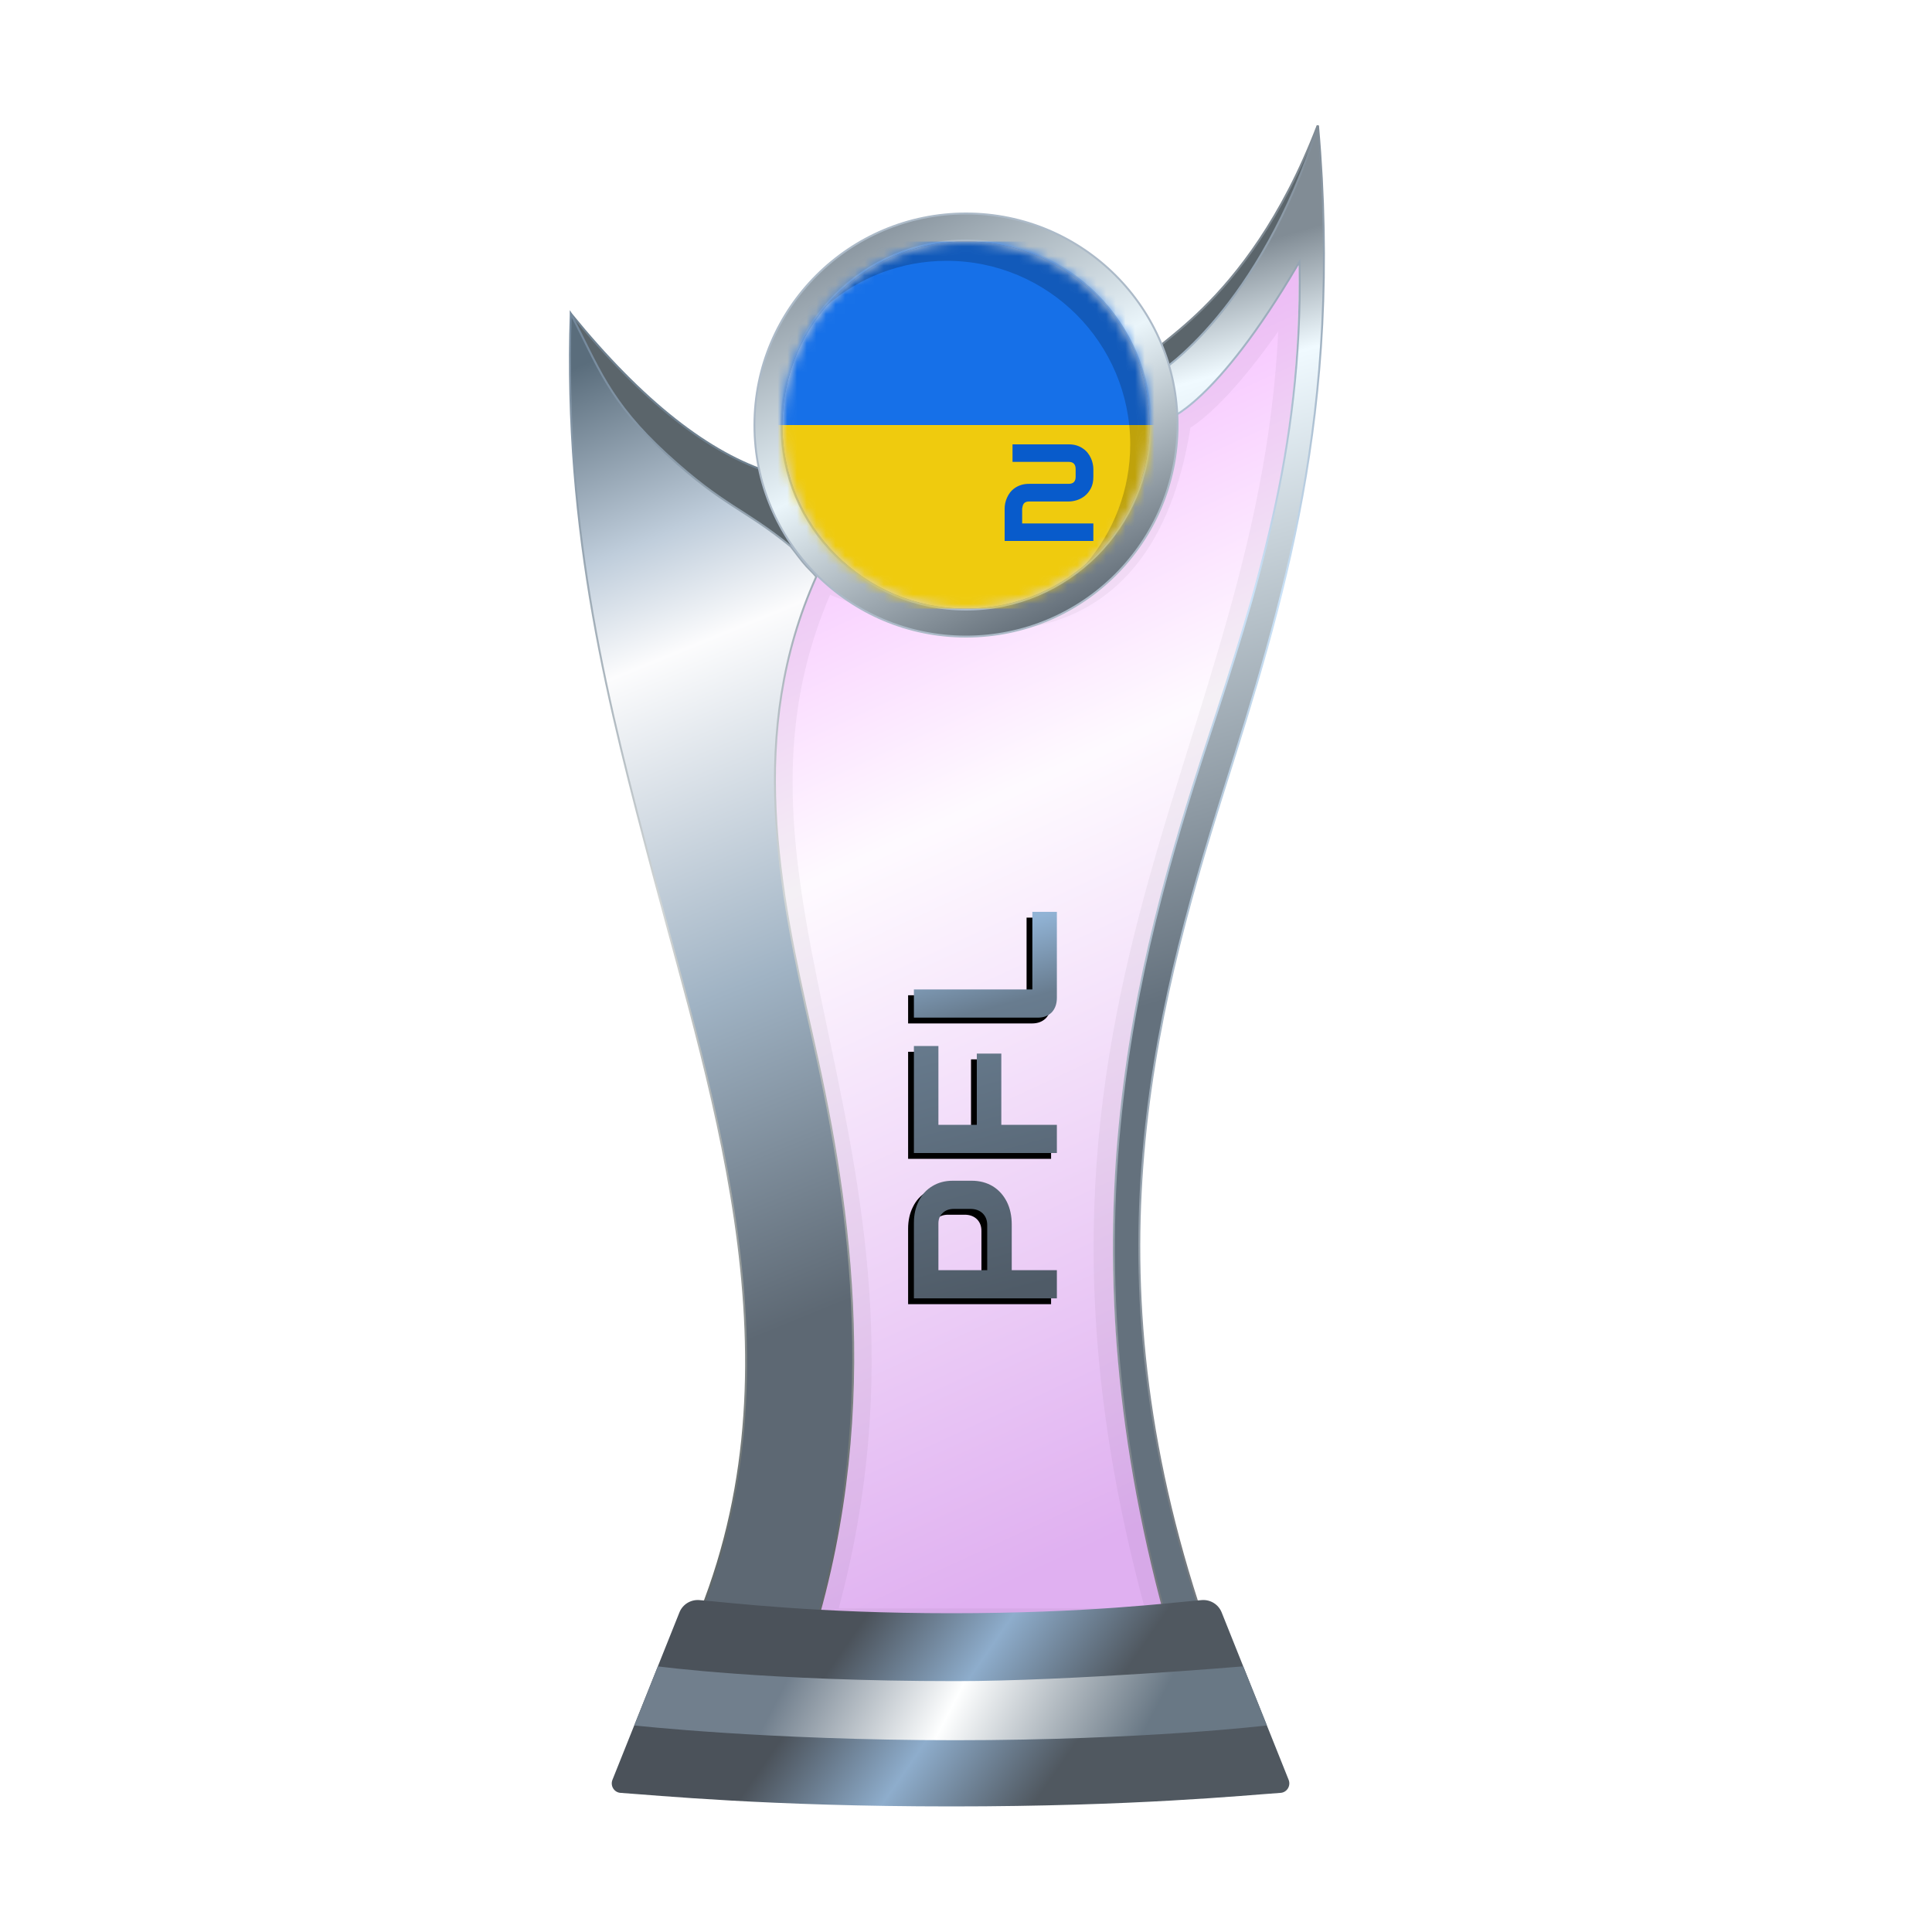 <?xml version="1.0" encoding="UTF-8"?>
<svg width="200px" height="200px" viewBox="0 0 200 200" version="1.1" xmlns="http://www.w3.org/2000/svg" xmlns:xlink="http://www.w3.org/1999/xlink">
    <title>ukraine_2_silver</title>
    <defs>
        <linearGradient x1="39.044%" y1="6.772%" x2="58.233%" y2="95.397%" id="linearGradient-1">
            <stop stop-color="#EE86FF" offset="0%"></stop>
            <stop stop-color="#FEF7FF" offset="37.799%"></stop>
            <stop stop-color="#CB7CE7" offset="100%"></stop>
        </linearGradient>
        <filter x="-9.2%" y="-7.0%" width="118.4%" height="110.5%" filterUnits="objectBoundingBox" id="filter-2">
            <feGaussianBlur stdDeviation="1" in="SourceGraphic"></feGaussianBlur>
        </filter>
        <linearGradient x1="50.332%" y1="8.222%" x2="53.008%" y2="57.196%" id="linearGradient-3">
            <stop stop-color="#818C95" offset="0%"></stop>
            <stop stop-color="#F0FAFF" offset="16.42%"></stop>
            <stop stop-color="#64717D" offset="100%"></stop>
        </linearGradient>
        <linearGradient x1="50.955%" y1="-0.323%" x2="51.506%" y2="94.957%" id="linearGradient-4">
            <stop stop-color="#7F8B96" offset="0%"></stop>
            <stop stop-color="#CAE2F8" offset="32.955%"></stop>
            <stop stop-color="#757A7F" offset="100%"></stop>
        </linearGradient>
        <linearGradient x1="48.684%" y1="0.016%" x2="56.281%" y2="77.617%" id="linearGradient-5">
            <stop stop-color="#5A6D7C" offset="0%"></stop>
            <stop stop-color="#BFCDDB" offset="19.433%"></stop>
            <stop stop-color="#FCFCFD" offset="31.193%"></stop>
            <stop stop-color="#A0B3C4" offset="65.716%"></stop>
            <stop stop-color="#5D6873" offset="100%"></stop>
        </linearGradient>
        <linearGradient x1="52.298%" y1="-0.283%" x2="54.68%" y2="93.621%" id="linearGradient-6">
            <stop stop-color="#73889C" offset="0%"></stop>
            <stop stop-color="#D1D5D5" offset="47.712%"></stop>
            <stop stop-color="#626969" offset="100%"></stop>
        </linearGradient>
        <linearGradient x1="29.723%" y1="45.927%" x2="71.412%" y2="54.64%" id="linearGradient-7">
            <stop stop-color="#4B525A" offset="0%"></stop>
            <stop stop-color="#8EADCC" offset="49.166%"></stop>
            <stop stop-color="#505860" offset="100%"></stop>
        </linearGradient>
        <linearGradient x1="22.357%" y1="48.161%" x2="82.774%" y2="51.797%" id="linearGradient-8">
            <stop stop-color="#717F8D" offset="0%"></stop>
            <stop stop-color="#FEFFFF" offset="46.571%"></stop>
            <stop stop-color="#697885" offset="100%"></stop>
        </linearGradient>
        <linearGradient x1="15.322%" y1="11.29%" x2="60.493%" y2="100.18%" id="linearGradient-9">
            <stop stop-color="#8B97A1" offset="0%"></stop>
            <stop stop-color="#EAF5FA" offset="47.712%"></stop>
            <stop stop-color="#66717B" offset="100%"></stop>
        </linearGradient>
        <linearGradient x1="0%" y1="52.509%" x2="94.547%" y2="43.159%" id="linearGradient-10">
            <stop stop-color="#4F5B67" offset="0%"></stop>
            <stop stop-color="#687C8F" offset="78.543%"></stop>
            <stop stop-color="#91B3D5" offset="100%"></stop>
        </linearGradient>
        <path d="M82,107 L89.802,107 C90.661,107 91.423,107.169 92.085,107.508 C92.748,107.832 93.262,108.304 93.628,108.924 C93.995,109.53 94.178,110.228 94.178,111.017 L94.178,112.984 C94.178,113.801 93.988,114.527 93.608,115.161 C93.227,115.781 92.691,116.268 92,116.62 C91.324,116.958 90.535,117.128 89.632,117.128 L84.918,117.128 L84.918,121.8 L82,121.8 L82,107 Z M89.59,114.59 C90.084,114.59 90.485,114.435 90.796,114.125 C91.105,113.801 91.26,113.378 91.26,112.856 L91.26,111.144 C91.26,110.651 91.12,110.263 90.838,109.981 C90.57,109.685 90.211,109.537 89.76,109.537 L84.918,109.537 L84.918,114.59 L89.59,114.59 Z M97.047,107 L108.126,107 L108.126,109.537 L99.964,109.537 L99.964,113.512 L107.343,113.512 L107.343,116.049 L99.964,116.049 L99.964,121.8 L97.047,121.8 L97.047,107 Z M113.112,121.8 C112.492,121.8 111.991,121.624 111.611,121.272 C111.244,120.905 111.061,120.426 111.061,119.834 L111.061,107 L113.979,107 L113.979,119.263 L122.013,119.263 L122.013,121.8 L113.112,121.8 Z" id="path-11"></path>
        <filter x="-2.2%" y="-6.1%" width="103.0%" height="108.1%" filterUnits="objectBoundingBox" id="filter-12">
            <feOffset dx="-0.6" dy="-0.6" in="SourceAlpha" result="shadowOffsetOuter1"></feOffset>
            <feColorMatrix values="0 0 0 0 0   0 0 0 0 0   0 0 0 0 0  0 0 0 0.2 0" type="matrix" in="shadowOffsetOuter1"></feColorMatrix>
        </filter>
        <circle id="path-13" cx="19" cy="19" r="19"></circle>
    </defs>
    <g id="ukraine_2_silver" stroke="none" stroke-width="1" fill="none" fill-rule="evenodd">
        <g id="euro_qualify_gold_shield" transform="translate(59, 13)">
            <g id="cup" transform="translate(-0, 0)">
                <path d="M25.9,46 C10,79.5 39.5,107 25.182,155.5 L62.144,155.5 C43.037,88.637 76.262,63.456 75.431,14.451 C66.71,28.571 62.4,30 62.4,30 C59.078,53.672 42.512,53.06 25.9,46 Z" id="glass" fill="url(#linearGradient-1)" fill-rule="nonzero" opacity="0.6"></path>
                <path d="M25.9,46 C10,79.5 39.5,107 25.182,155.5 L62.144,155.5 C43.037,88.637 76.262,63.456 75.431,14.451 C66.71,28.571 62.4,30 62.4,30 C59.078,53.672 42.512,53.06 25.9,46 Z" id="glass-shadow" stroke="#000000" stroke-width="4" opacity="0.2" fill-rule="nonzero" filter="url(#filter-2)"></path>
                <path d="M77.4,0 C69.9,19.5 58.9,23 60.4,24 L61.4,26.5 C69.9,24 77.4,10 77.4,0 Z" id="Path" stroke="#7E8992" stroke-width="0.2" fill="#5B656B" fill-rule="nonzero"></path>
                <path d="M75.531,14.449 L75.525,14.093 L75.345,14.4 C71.083,21.669 67.706,25.673 65.398,27.859 C64.244,28.951 63.358,29.589 62.763,29.953 C62.465,30.135 62.24,30.248 62.091,30.316 C62.045,30.337 62.007,30.353 61.975,30.366 L61.012,25.547 C61.029,25.536 61.05,25.522 61.075,25.505 C61.155,25.452 61.271,25.372 61.422,25.264 C61.723,25.046 62.159,24.715 62.701,24.256 C63.784,23.338 65.292,21.913 66.989,19.877 C70.329,15.871 74.404,9.504 77.441,0.005 C80.081,29.62 73.719,49.746 67.747,68.635 C60.167,92.611 53.219,119.579 66.142,156.4 L62.219,156.4 C50.618,115.733 58.388,86.997 66.053,63.575 C70.975,48.533 75.856,33.617 75.531,14.449 Z" id="Path" stroke="url(#linearGradient-4)" stroke-width="0.2" fill="url(#linearGradient-3)" fill-rule="nonzero"></path>
                <path d="M0.12,19.5 C7.453,28.5 14.413,34 21,36 L24,45 C8.413,35.333 0.453,26.833 0.12,19.5 Z" id="Path-2" stroke="#6F8190" stroke-width="0.2" fill="#5B656B"></path>
                <path d="M12.448,156.4 C24.523,129.475 14.934,101.369 8.615,77.48 C4.139,60.556 -0.705,42.242 0.085,19.478 C2.915,24.898 4,28.5 10,34 C16,39.5 17.965,39.575 22.86,43.571 C23.46,44.321 23.976,45.069 24.5,45.631 C24.763,45.913 25,46.147 25.16,46.312 C25.213,46.367 25.327,46.496 25.5,46.7 C18.264,62.841 21.677,79.21 25.037,94.011 C28.6,109.705 32.549,132.09 25.108,156.4 L12.448,156.4 Z" id="Path" stroke="url(#linearGradient-6)" stroke-width="0.2" fill="url(#linearGradient-5)" fill-rule="nonzero"></path>
                <path d="M11.335,153.913 C11.669,153.078 12.513,152.565 13.409,152.641 C16.674,152.916 25.364,154 39.5,154 C53.636,154 62.126,152.916 65.391,152.641 C66.287,152.565 67.131,153.078 67.465,153.913 L74.398,171.244 C74.647,171.869 74.227,172.553 73.557,172.598 C69.827,172.849 58.454,174 39.5,174 C20.546,174 8.973,172.849 5.243,172.598 C4.573,172.553 4.153,171.869 4.402,171.244 L11.335,153.913 Z" id="Path" fill="url(#linearGradient-7)" fill-rule="nonzero"></path>
                <path d="M9.1,159.5 C9.1,159.5 20.307,161.029 39.902,161.029 C51.809,161.029 69.7,159.5 69.7,159.5 L72.15,165.617 C72.15,165.617 59.498,167.146 39.902,167.146 C20.307,167.146 6.66,165.617 6.66,165.617 L9.1,159.5 Z" id="Path" fill="url(#linearGradient-8)" fill-rule="nonzero"></path>
                <circle id="Oval" fill="#6F727A" cx="41" cy="31" r="21"></circle>
                <path d="M41,9.1 C47.048,9.1 52.523,11.551 56.486,15.514 C60.449,19.477 62.9,24.952 62.9,31 C62.9,37.048 60.449,42.523 56.486,46.486 C52.523,50.449 47.048,52.9 41,52.9 C34.952,52.9 29.477,50.449 25.514,46.486 C21.551,42.523 19.1,37.048 19.1,31 C19.1,24.952 21.551,19.477 25.514,15.514 C29.477,11.551 34.952,9.1 41,9.1 Z M41,11.9 C35.726,11.9 30.951,14.038 27.494,17.494 C24.038,20.951 21.9,25.726 21.9,31 C21.9,36.274 24.038,41.049 27.494,44.506 C30.951,47.962 35.726,50.1 41,50.1 C46.274,50.1 51.049,47.962 54.506,44.506 C57.962,41.049 60.1,36.274 60.1,31 C60.1,25.726 57.962,20.951 54.506,17.494 C51.049,14.038 46.274,11.9 41,11.9 Z" id="Shape" stroke="#ACBAC8" stroke-width="0.2" fill="url(#linearGradient-9)"></path>
            </g>
        </g>
        <g id="Combined-Shape" fill-rule="nonzero" transform="translate(102.007, 114.4) rotate(-90) translate(-102.007, -114.4)">
            <use fill="black" fill-opacity="1" filter="url(#filter-12)" xlink:href="#path-11"></use>
            <use fill="url(#linearGradient-10)" xlink:href="#path-11"></use>
        </g>
        <g id="flag" transform="translate(81, 25)">
            <mask id="mask-14" fill="white">
                <use xlink:href="#path-13"></use>
            </mask>
            <use id="Mask" fill="#D8D8D8" xlink:href="#path-13"></use>
            <g mask="url(#mask-14)" fill-rule="nonzero" id="Path">
                <g transform="translate(-6, 0)">
                    <path d="M0,19 L49.4,19 L49.4,34.2 C49.4,36.299 47.699,38 45.6,38 L3.8,38 C1.701,38 0,36.299 0,34.2 L0,19 Z" fill="#EFCB0E"></path>
                    <path d="M0,3.8 C0,1.701 1.701,0 3.8,0 L45.6,0 C47.699,0 49.4,1.701 49.4,3.8 L49.4,19 L0,19 L0,3.8 Z" fill="#1670E8"></path>
                </g>
            </g>
            <path d="M19,0 C29.493,0 38,8.507 38,19 C38,24.756 35.441,29.914 31.398,33.398 C34.266,30.07 36,25.738 36,21 C36,10.507 27.493,2 17,2 C12.262,2 7.93,3.734 4.602,6.602 C8.086,2.559 13.244,0 19,0 Z" id="Path" fill-opacity="0.2" fill="#000000" mask="url(#mask-14)"></path>
        </g>
        <path d="M113.184,56 L104,56 L104,52.646 C104,52.474 104.019,52.292 104.056,52.102 C104.098,51.907 104.16,51.714 104.244,51.523 C104.328,51.332 104.435,51.151 104.565,50.979 C104.7,50.807 104.86,50.656 105.046,50.526 C105.237,50.391 105.455,50.284 105.701,50.205 C105.948,50.126 106.227,50.087 106.538,50.087 L110.625,50.087 C110.871,50.087 111.052,50.026 111.169,49.905 C111.29,49.78 111.35,49.598 111.35,49.361 L111.35,48.559 C111.35,48.313 111.29,48.127 111.169,48.001 C111.048,47.876 110.871,47.813 110.639,47.813 L104.816,47.813 L104.816,46 L110.639,46 C110.946,46 111.222,46.039 111.469,46.118 C111.715,46.197 111.931,46.304 112.117,46.439 C112.308,46.569 112.471,46.721 112.605,46.893 C112.74,47.065 112.849,47.246 112.933,47.437 C113.021,47.623 113.084,47.813 113.121,48.008 C113.163,48.199 113.184,48.378 113.184,48.545 L113.184,49.361 C113.184,49.831 113.098,50.228 112.926,50.554 C112.759,50.874 112.547,51.137 112.291,51.342 C112.036,51.542 111.759,51.688 111.462,51.781 C111.169,51.869 110.894,51.913 110.639,51.913 L106.538,51.913 C106.39,51.913 106.271,51.934 106.183,51.976 C106.094,52.018 106.025,52.074 105.974,52.144 C105.927,52.213 105.892,52.292 105.869,52.381 C105.846,52.469 105.827,52.557 105.813,52.646 L105.813,54.187 L113.184,54.187 L113.184,56 Z" id="Path" fill="#085BCB" fill-rule="nonzero"></path>
    </g>
</svg>